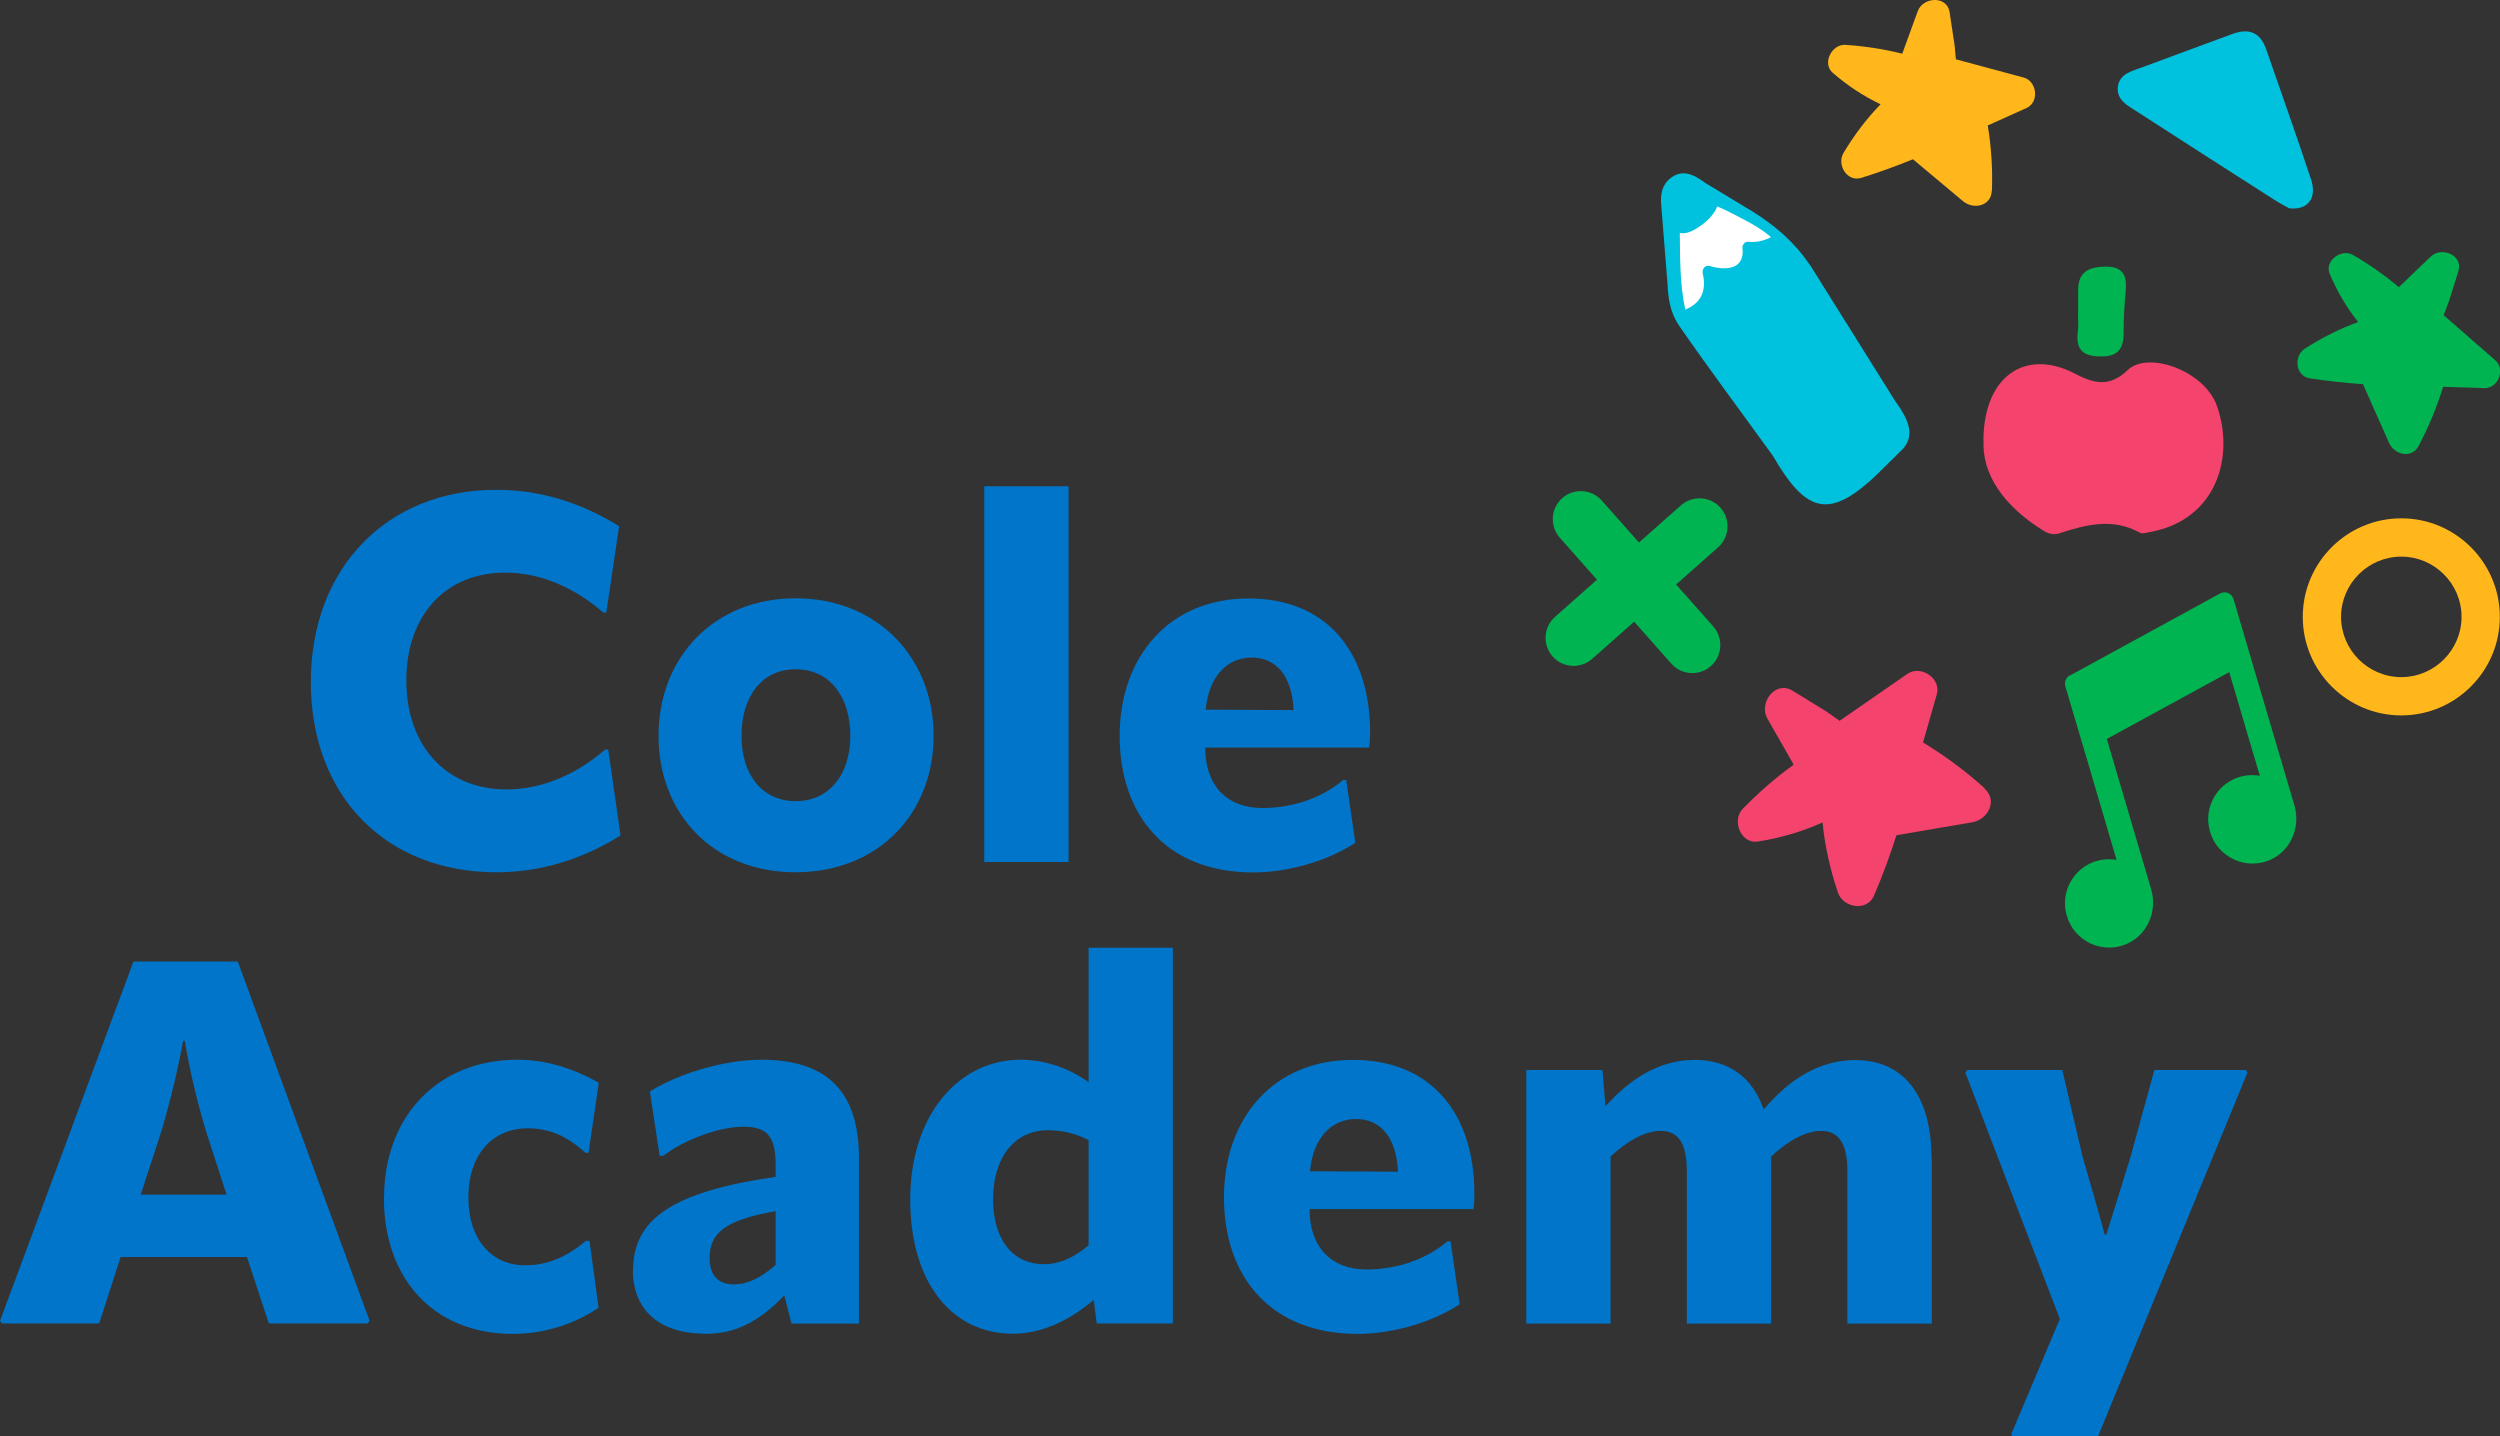 <?xml version="1.0" encoding="UTF-8"?> <svg xmlns="http://www.w3.org/2000/svg" id="Notes_and_Guides" data-name="Notes and Guides" viewBox="0 0 156.03 89.63"><rect x="0" y="0" width="156.03" height="89.63" fill="#333333" stroke="none"/><defs><style> .cls-1 { fill: #00c1de; } .cls-2 { fill: #f4436c; } .cls-3 { fill: #ffb71b; } .cls-4 { fill: #fff; } .cls-5 { fill: #00b451; } .cls-6 { fill: #0075c9; } </style></defs><g><path class="cls-6" d="M19.4,42.57c0-7.21,4.85-12,11.55-12,2.74,0,5.26.77,7.69,2.27l-.8,5.39h-.19c-1.88-1.63-3.99-2.49-6.13-2.49-3.73,0-6.16,2.68-6.16,6.73s2.46,6.8,6.25,6.8c2.11,0,4.28-.86,6.16-2.49h.19l.77,5.36c-2.39,1.5-5.01,2.3-7.75,2.3-6.89,0-11.58-4.75-11.58-11.87Z"></path><path class="cls-6" d="M41.1,45.92c0-4.88,3.45-8.58,8.55-8.58s8.62,3.7,8.62,8.58-3.48,8.52-8.62,8.52-8.55-3.64-8.55-8.52ZM53.07,45.92c0-2.43-1.28-4.15-3.41-4.15s-3.38,1.72-3.38,4.15,1.28,4.08,3.38,4.08,3.41-1.66,3.41-4.08Z"></path><path class="cls-6" d="M61.43,53.8v-23.45h5.26v23.45h-5.26Z"></path><path class="cls-6" d="M85.46,46.66h-10.24c0,2.36,1.34,3.77,3.57,3.77,1.69,0,3.57-.51,5.04-1.75h.19l.57,3.92c-1.6,1.05-4.02,1.85-6.38,1.85-5.42,0-8.33-3.57-8.33-8.52s3.1-8.58,8.04-8.58,7.59,3.41,7.59,8.36c0,.29,0,.51-.06.96h0ZM80.74,44.33c-.1-2.14-1.09-3.29-2.62-3.29s-2.68,1.18-2.87,3.25l5.49.03h0Z"></path></g><g><path class="cls-6" d="M14.84,60.01l8.23,22.43-.13.16h-6.16l-1.37-4.15h-7.88l-1.34,4.15H.13l-.13-.16,8.33-22.43h6.51ZM8.78,74.56h5.36l-1.21-3.73c-.45-1.4-1.05-3.76-1.4-5.87h-.1c-.38,2.11-.99,4.47-1.44,5.9,0,0-1.21,3.7-1.21,3.7Z"></path><path class="cls-6" d="M23.97,74.75c0-5.04,3.32-8.61,8.33-8.61,1.69,0,3.38.48,5.07,1.44l-.64,4.37h-.19c-1.18-1.08-2.3-1.53-3.61-1.53-2.2,0-3.7,1.66-3.7,4.31s1.47,4.24,3.54,4.24c1.18,0,2.39-.35,3.8-1.53h.22l.57,4.18c-1.53,1.02-3.38,1.63-5.36,1.63-4.91,0-8.04-3.41-8.04-8.49h0Z"></path><path class="cls-6" d="M39.51,79.29c0-3.19,2.43-4.91,8.9-5.84v-.77c0-1.75-.54-2.36-2.01-2.36s-3.64.77-5.01,1.82h-.22l-.61-4.02c1.95-1.21,4.79-1.98,6.96-1.98,4.12,0,6.09,2.01,6.09,6.13v10.34h-4.21l-.45-1.76c-1.63,1.69-3.13,2.43-5.01,2.39-2.81-.03-4.44-1.5-4.44-3.96h0ZM48.41,78.94v-3.35c-3.29.57-4.12,1.44-4.12,2.94,0,1.08.54,1.63,1.5,1.63.86,0,1.66-.38,2.62-1.21h0Z"></path><path class="cls-6" d="M67.94,59.15h5.26v23.45h-4.75l-.19-1.47c-1.5,1.28-3.25,2.11-5.04,2.11-3.8,0-6.41-3.16-6.41-8.39s3-8.71,6.89-8.71c1.5,0,3,.51,4.24,1.4v-8.39ZM65.16,78.9c.96,0,1.88-.41,2.78-1.18v-6.57c-.93-.45-1.66-.61-2.55-.61-2.01,0-3.41,1.63-3.41,4.31,0,2.46,1.18,4.05,3.19,4.05h0Z"></path><path class="cls-6" d="M91.97,75.46h-10.24c0,2.36,1.34,3.77,3.57,3.77,1.69,0,3.57-.51,5.04-1.76h.19l.57,3.93c-1.59,1.05-4.02,1.85-6.38,1.85-5.42,0-8.33-3.57-8.33-8.52s3.09-8.58,8.04-8.58,7.59,3.41,7.59,8.36c0,.29,0,.51-.06.96h0ZM87.25,73.13c-.1-2.14-1.08-3.29-2.62-3.29s-2.68,1.18-2.87,3.26c0,0,5.49.03,5.49.03Z"></path><path class="cls-6" d="M120.57,72.27v10.34h-5.27v-9.51c0-1.76-.57-2.52-1.63-2.52-.99,0-2.11.64-3.13,1.6v10.43h-5.26v-9.51c0-1.76-.54-2.52-1.63-2.52-.99,0-2.11.64-3.13,1.6v10.43h-5.26v-15.83h4.75l.19,2.27c1.53-1.72,3.35-2.9,5.58-2.9,2.11,0,3.61,1.08,4.31,3.13v-.06c1.56-1.82,3.41-3.06,5.71-3.06,2.97,0,4.75,2.17,4.75,6.13l.02-.02Z"></path><path class="cls-6" d="M128.71,66.78l1.28,5.46c.41,1.44.99,3.38,1.37,4.82h.1l1.5-4.82,1.5-5.46h5.71l.1.16-9.32,22.69h-5.39l-.03-.13,3.03-7.18-5.9-15.38.13-.16h5.94-.02Z"></path></g><path class="cls-2" d="M123.86,49.19c-1.19-1.07-2.47-2.02-3.84-2.85l.86-3c.29-1-1-1.86-1.84-1.28-1.41.98-2.82,1.95-4.23,2.93-.32-.22-.64-.47-.91-.64-.67-.41-1.35-.83-2.02-1.24-1.08-.67-2.13.77-1.58,1.73.49.86.98,1.71,1.47,2.57.06.1.12.21.17.32-1.14.82-2.2,1.75-3.18,2.76-.69.71-.11,2.2.95,2.03,1.43-.22,2.78-.62,4.04-1.19.14,1.49.49,2.98.96,4.38.32.94,1.81,1.21,2.25.19.53-1.24,1-2.5,1.4-3.77,1.58-.27,3.15-.54,4.73-.81.98-.17,1.62-1.34.76-2.11"></path><path class="cls-3" d="M124.32,11.89c.05-1.36-.04-2.72-.26-4.06l2.42-1.09c.81-.36.66-1.67-.18-1.9-1.41-.38-2.82-.76-4.23-1.14-.04-.33-.05-.67-.09-.94-.1-.66-.2-1.33-.3-1.99-.16-1.07-1.67-.96-1.99-.07-.29.79-.57,1.57-.86,2.36-.03.1-.07.19-.11.29-1.16-.29-2.34-.47-3.54-.55-.84-.06-1.48,1.14-.8,1.74.93.81,1.93,1.46,2.99,1.97-.89.91-1.67,1.96-2.31,3.03-.44.73.21,1.84,1.11,1.56,1.09-.34,2.17-.73,3.22-1.16,1.04.87,2.09,1.75,3.13,2.62.65.54,1.76.31,1.79-.66"></path><path class="cls-5" d="M150.96,27.81c.62-1.17,1.13-2.4,1.52-3.67l2.59.08c.86.03,1.3-1.19.66-1.74-1.07-.94-2.15-1.88-3.22-2.81.11-.3.25-.61.33-.86.2-.63.39-1.25.59-1.88.32-1.01-1.05-1.56-1.72-.92-.59.57-1.18,1.14-1.77,1.7-.07.07-.15.14-.22.21-.9-.75-1.85-1.42-2.87-2.01-.71-.41-1.79.36-1.45,1.18.47,1.11,1.06,2.11,1.78,3.01-1.18.42-2.3,1-3.33,1.66-.7.45-.61,1.7.3,1.85,1.1.17,2.21.29,3.33.37.54,1.22,1.08,2.43,1.62,3.65.34.76,1.41,1.03,1.86.19"></path><path class="cls-5" d="M129.18,42.15c-.24.13-.36.42-.28.68l1.2,4.05,2,6.79c-.57-.1-1.19-.03-1.77.28-1.02.54-1.6,1.7-1.42,2.84.27,1.74,2.03,2.77,3.65,2.19,1.4-.49,2.12-2.05,1.7-3.47l-2.77-9.39,7.64-4.17,1.91,6.47c-.57-.1-1.19-.03-1.77.28-1.02.54-1.6,1.7-1.42,2.84.27,1.74,2.03,2.77,3.65,2.2,1.4-.49,2.12-2.05,1.7-3.47l-2.68-9.07-1.12-3.81c-.11-.36-.51-.53-.84-.35l-9.35,5.11h-.03Z"></path><path class="cls-3" d="M149.87,44.65c-3.39,0-6.15-2.76-6.15-6.15s2.76-6.15,6.15-6.15,6.15,2.76,6.15,6.15-2.76,6.15-6.15,6.15ZM149.87,34.74c-2.07,0-3.76,1.69-3.76,3.76s1.69,3.76,3.76,3.76,3.76-1.69,3.76-3.76-1.69-3.76-3.76-3.76Z"></path><g id="_" data-name=" "><path class="cls-5" d="M104.61,36.48l2.62-2.32c.72-.64.79-1.74.15-2.47-.64-.72-1.74-.79-2.47-.15l-2.62,2.32-2.32-2.62c-.64-.72-1.74-.79-2.47-.15-.72.64-.79,1.74-.15,2.47l2.32,2.62-2.62,2.32c-.72.64-.79,1.74-.15,2.47.64.72,1.74.79,2.47.15l2.62-2.32,2.32,2.62c.64.72,1.74.79,2.47.15.72-.64.79-1.74.15-2.47l-2.32-2.62Z"></path></g><g><path class="cls-2" d="M123.79,27.44c.04-4.04,2.68-5.67,5.65-4.15,1.18.61,2.17.94,3.35-.19,1.27-1.23,4.81.04,5.58,2.25,1.11,3.18-.04,7.09-4.16,7.85-.22.04-.51.14-.67.04-1.7-.94-3.36-.49-5.03.05-.38.12-.72,0-1.04-.21-2.34-1.47-3.81-3.44-3.67-5.65h-.01Z"></path><path class="cls-5" d="M129.7,19.63v-1.53c0-1.18.73-1.45,1.74-1.46,1.1,0,1.31.6,1.23,1.53-.08.87-.14,1.75-.13,2.62,0,1.15-.51,1.51-1.63,1.45-1.2-.06-1.33-.72-1.22-1.66.04-.32,0-.65,0-.97h0v.02Z"></path></g><path class="cls-1" d="M142.87,13c-.21-.12-.55-.29-.86-.49-2.85-1.82-5.71-3.65-8.55-5.49-.62-.4-1.38-.75-1.28-1.61.11-.85.95-.99,1.63-1.25,1.84-.69,3.68-1.36,5.52-2.04,1.06-.39,1.75-.07,2.1.94.94,2.72,1.91,5.42,2.81,8.15.38,1.15-.2,1.93-1.37,1.79h0Z"></path><g><path class="cls-1" d="M118.37,25.17l-5.17-8.26c-.05-.09-.11-.17-.16-.26l-.09-.14v.02c-.95-1.42-2.19-2.47-3.57-3.33h.01l-.14-.08c-.11-.07-.23-.14-.35-.21l-2.48-1.5c-.24-.18-.49-.34-.74-.45h0c-.45-.2-.92-.23-1.41.15-.55.42-.65,1.04-.59,1.69h0l.4,5.02c0,.2.02.41.05.61h0c.08.68.27,1.32.68,1.92,1.9,2.74,3.89,5.4,5.84,8.1,2,3.46,3.4,3.89,6.01,1.61h0l.06-.05c.28-.24,2.06-2.01,2.06-2.01.73-.86.34-1.77-.4-2.84h-.01Z"></path><path class="cls-4" d="M106.7,16.6c-.28-.08-.49.21-.43.46.26,1.09-.12,1.88-1.09,2.26-.34-1.58-.32-3.18-.34-4.78.04,0,.08.01.12.02.33.02.66-.14.94-.31.5-.31,1.06-.79,1.28-1.37.42.18.82.38,1.22.59.68.35,1.38.72,1.98,1.2.05.04.1.09.15.14-.45.21-.85.33-1.43.28-.19-.02-.38.2-.35.38.17,1.37-1.07,1.43-2.05,1.13h0Z"></path></g></svg> 